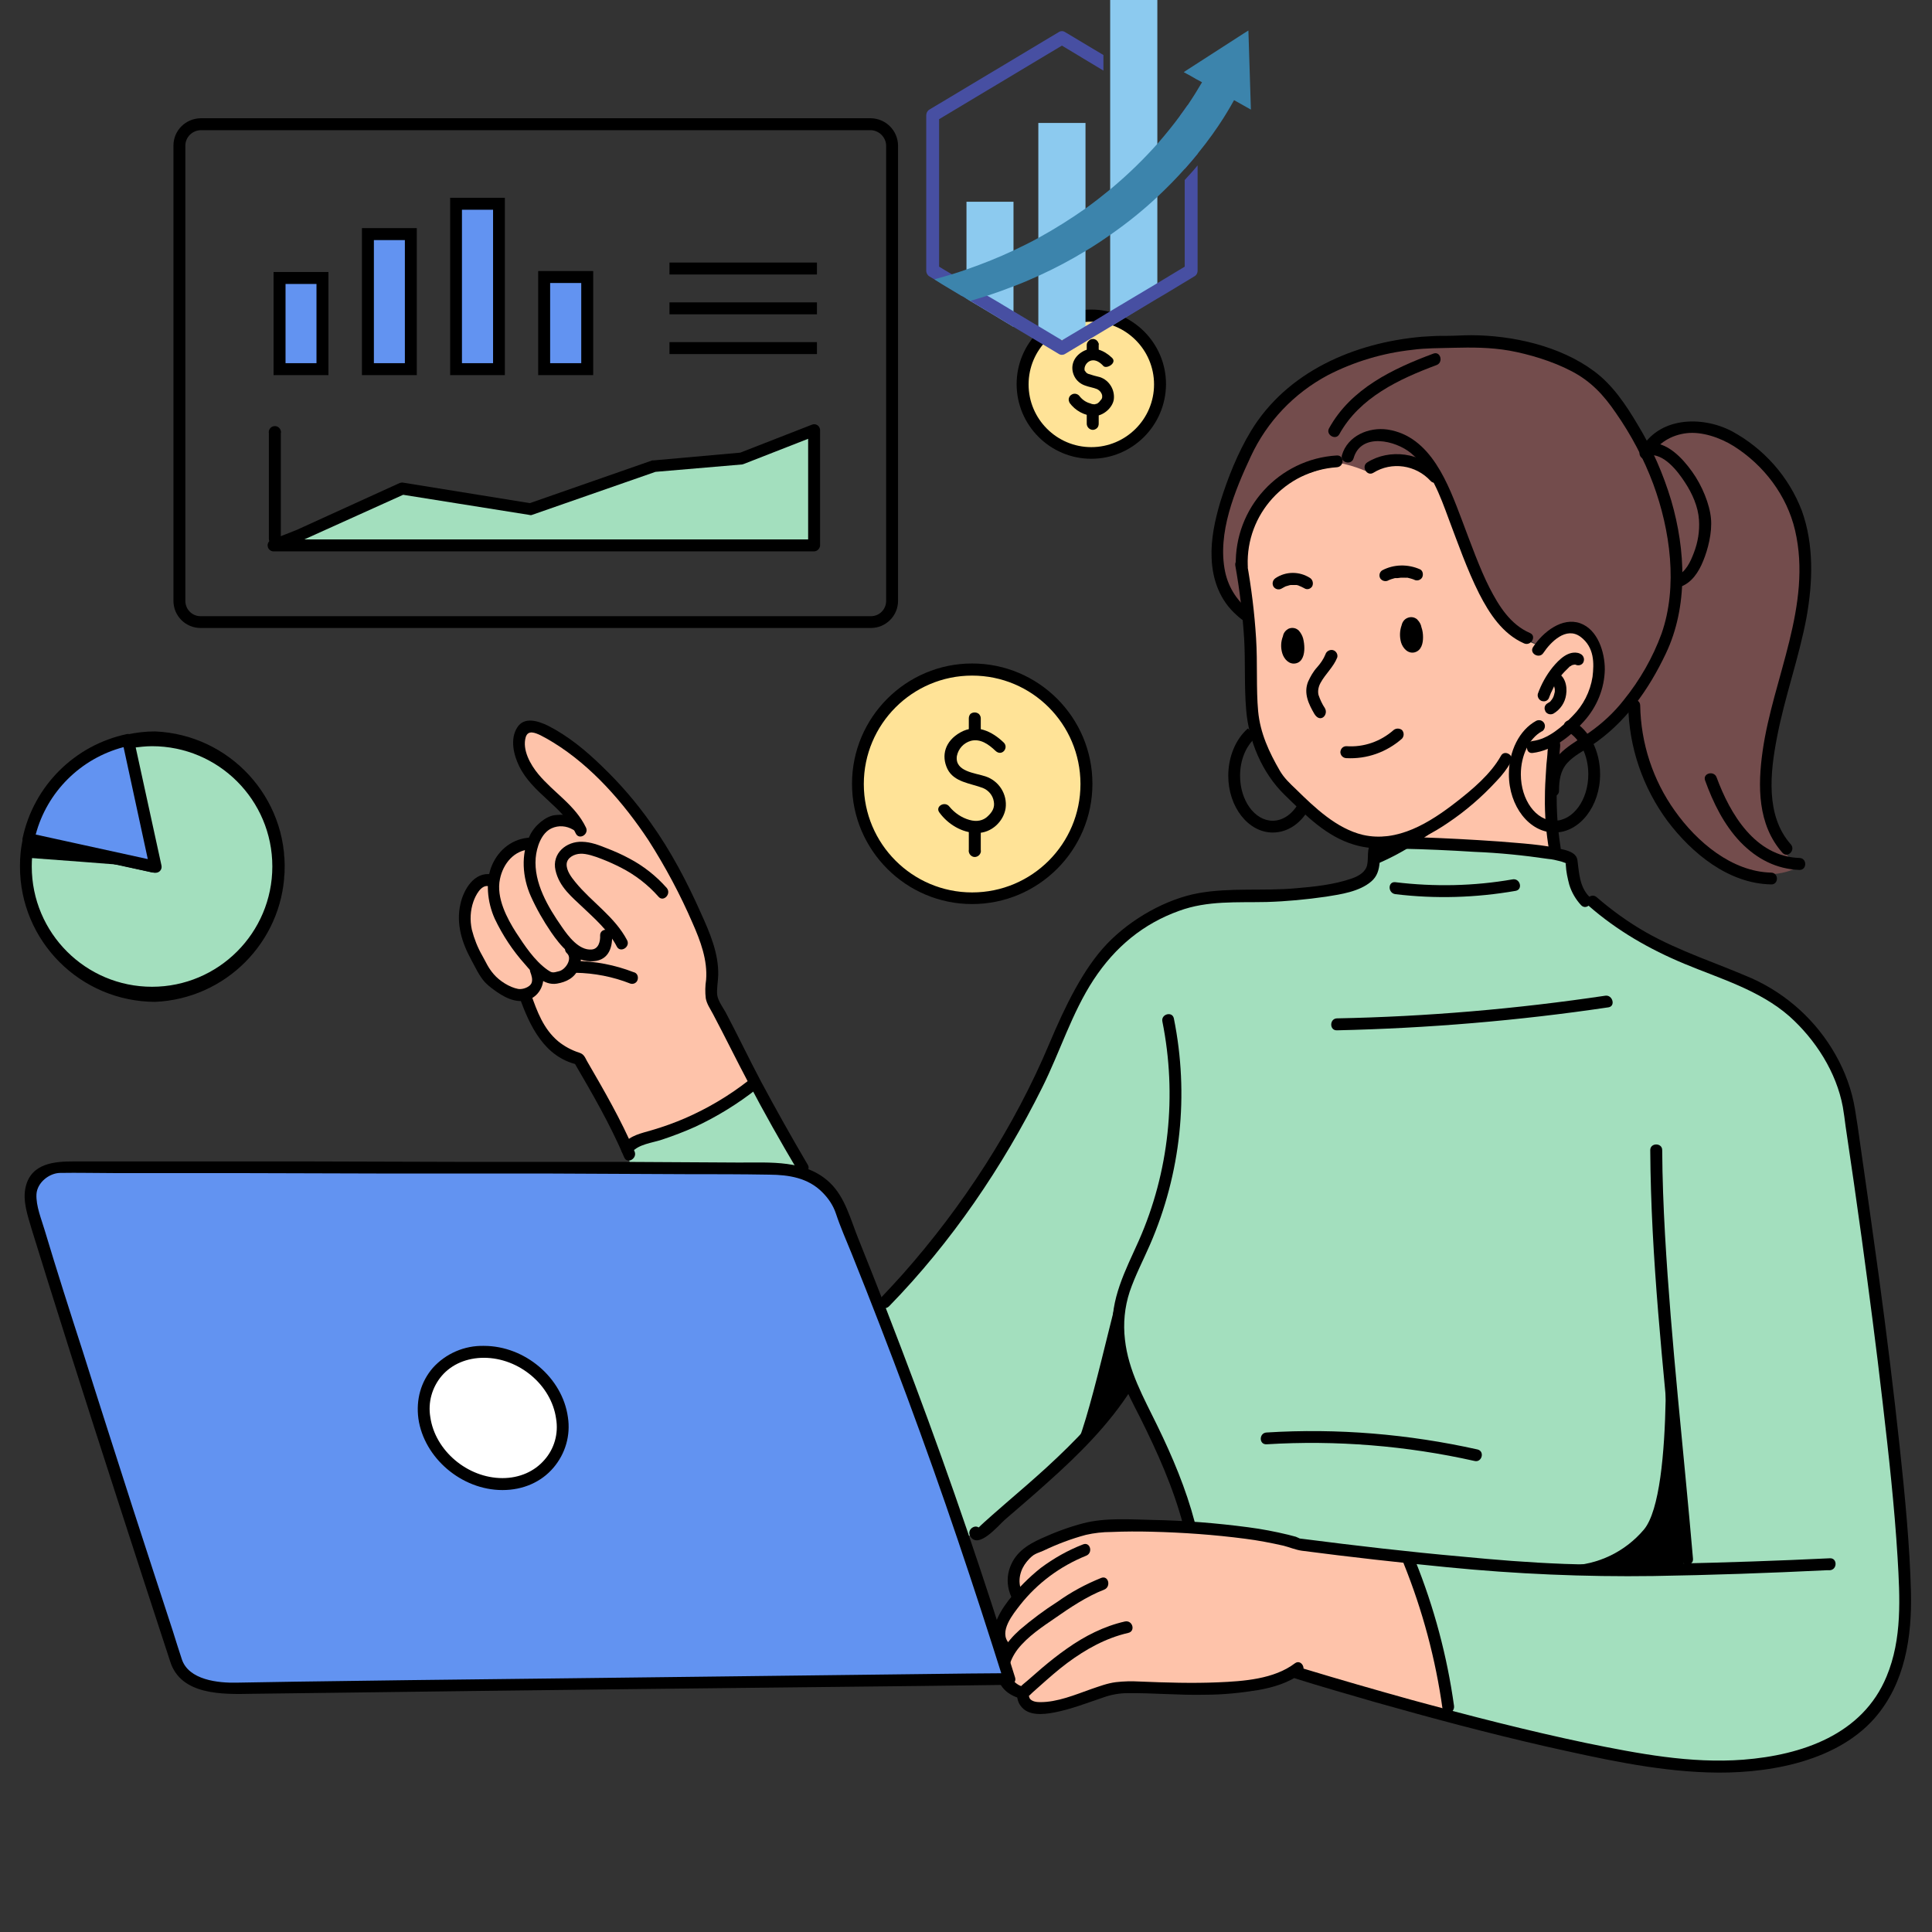 <svg xmlns="http://www.w3.org/2000/svg" xmlns:xlink="http://www.w3.org/1999/xlink" width="64" zoomAndPan="magnify" viewBox="0 0 48 48" height="64" preserveAspectRatio="xMidYMid meet" version="1.0"><rect x="0" y="0" width="48" height="48" fill="#333333" stroke="none"/><defs><clipPath id="583bc775ae"><path d="M 15 20 L 47.508 20 L 47.508 44 L 15 44 Z M 15 20 " clip-rule="nonzero"/></clipPath><clipPath id="a84d6fb525"><path d="M 0.488 28 L 26 28 L 26 42 L 0.488 42 Z M 0.488 28 " clip-rule="nonzero"/></clipPath><clipPath id="c7de221c42"><path d="M 0.488 28 L 26 28 L 26 43 L 0.488 43 Z M 0.488 28 " clip-rule="nonzero"/></clipPath><clipPath id="8842e357d3"><path d="M 32 22 L 47.508 22 L 47.508 44.082 L 32 44.082 Z M 32 22 " clip-rule="nonzero"/></clipPath><clipPath id="08bf4ee887"><path d="M 4 2.938 L 23 2.938 L 23 16 L 4 16 Z M 4 2.938 " clip-rule="nonzero"/></clipPath><clipPath id="d95be78218"><path d="M 0.488 18 L 8 18 L 8 25 L 0.488 25 Z M 0.488 18 " clip-rule="nonzero"/></clipPath><clipPath id="b7efbdb61d"><path d="M 0.488 18 L 4 18 L 4 22 L 0.488 22 Z M 0.488 18 " clip-rule="nonzero"/></clipPath><clipPath id="d940437d70"><path d="M 0.488 18 L 5 18 L 5 22 L 0.488 22 Z M 0.488 18 " clip-rule="nonzero"/></clipPath><clipPath id="783286ef27"><path d="M 0.488 20 L 4 20 L 4 22 L 0.488 22 Z M 0.488 20 " clip-rule="nonzero"/></clipPath><clipPath id="61b5ff24e5"><path d="M 24 5 L 26 5 L 26 8.816 L 24 8.816 Z M 24 5 " clip-rule="nonzero"/></clipPath><clipPath id="0be5588a49"><path d="M 25 3 L 27 3 L 27 8.816 L 25 8.816 Z M 25 3 " clip-rule="nonzero"/></clipPath><clipPath id="4ef610b2ee"><path d="M 27 0 L 29 0 L 29 8.816 L 27 8.816 Z M 27 0 " clip-rule="nonzero"/></clipPath><clipPath id="a1b7c1f1dd"><path d="M 23.004 0 L 30 0 L 30 8.816 L 23.004 8.816 Z M 23.004 0 " clip-rule="nonzero"/></clipPath><clipPath id="ef1e64a1c8"><path d="M 23.004 0 L 31.086 0 L 31.086 8 L 23.004 8 Z M 23.004 0 " clip-rule="nonzero"/></clipPath></defs><path fill="#fec3aa" d="M 35.031 38.75 L 32.078 38.312 C 32.078 38.312 29.789 37.793 28.566 37.934 C 27.344 38.074 26.473 37.977 25.758 38.555 C 25.043 39.129 25.277 39.719 25.277 39.719 C 25.277 39.719 24.711 40.297 24.785 40.535 C 24.855 40.777 24.77 41.656 24.996 41.871 C 25.227 42.082 25.32 42.094 25.32 42.094 C 25.426 42.293 25.629 42.43 25.852 42.445 C 26.23 42.473 27.48 41.898 27.859 41.91 C 28.242 41.922 29.984 42.066 30.883 41.941 C 31.781 41.82 32.262 41.5 32.262 41.5 L 35.977 42.668 C 35.977 42.668 35.848 39.844 35.031 38.75 Z M 35.031 38.75 " fill-opacity="1" fill-rule="nonzero"/><path fill="#fec3aa" d="M 14.168 20.379 C 13.934 20.082 13.68 19.801 13.398 19.547 C 13.004 19.211 12.656 18.293 13.062 18.059 C 13.473 17.824 14.93 19.098 15.422 19.73 C 15.91 20.359 17.152 22.164 17.52 23.176 C 17.887 24.188 17.586 24.707 17.715 24.945 L 18.727 26.918 C 18.727 26.918 17.855 27.547 16.898 27.938 C 15.945 28.328 15.52 28.348 15.52 28.348 C 15.52 28.348 14.539 26.449 14.383 26.352 C 14.227 26.258 13.566 25.945 13.328 25.566 C 13.176 25.312 13.062 25.047 12.992 24.762 C 12.992 24.762 12.25 24.594 11.938 24 C 11.625 23.41 11.445 22.934 11.555 22.543 C 11.668 22.152 11.879 21.934 12.176 21.84 C 12.281 21.543 12.477 21.289 12.738 21.109 C 13.16 20.84 13.188 20.898 13.23 20.914 C 13.277 20.93 13.398 20.266 14.168 20.379 Z M 14.168 20.379 " fill-opacity="1" fill-rule="nonzero"/><g clip-path="url(#583bc775ae)"><path fill="#a3dfbe" d="M 15.504 28.391 C 15.441 28.391 18.363 37.129 19.707 38.414 C 21.055 39.699 24.164 38.242 24.797 37.723 C 25.426 37.203 28.117 34.438 28.117 34.438 C 28.117 34.438 28.789 35.672 28.984 36.398 C 29.18 37.125 29.652 37.801 29.613 37.859 C 29.574 37.922 32.922 38.453 33.59 38.508 C 34.078 38.559 34.555 38.645 35.031 38.75 C 35.031 38.75 36.133 41.301 35.977 42.668 C 35.977 42.668 39.984 43.715 42.363 43.887 C 44.742 44.059 46.496 43.043 46.953 41.816 C 47.41 40.586 47.301 38.398 47.203 37.895 C 47.109 37.391 46.031 27.664 46.031 27.664 C 46.031 27.664 45.363 25.09 43.426 24.477 C 41.484 23.863 39.527 22.648 39.273 22.191 C 39.023 21.734 39.254 21.438 38.984 21.305 C 38.715 21.172 34.496 20.848 34.496 20.848 C 34.496 20.848 34.125 20.863 34.148 21.133 C 34.172 21.398 34.031 21.824 33.723 21.941 C 33.418 22.059 31.309 22.289 30.598 22.289 C 29.887 22.289 28.039 22.785 27.348 23.762 C 26.656 24.738 25.199 28.18 24.699 28.965 C 24.203 29.754 21.703 32.656 21.703 32.656 L 18.766 26.934 C 18.766 26.934 16.176 28.391 15.504 28.391 Z M 15.504 28.391 " fill-opacity="1" fill-rule="nonzero"/></g><path fill="#fec3aa" d="M 33.324 11.543 C 33.324 11.543 31.418 11.816 31.043 13.051 C 30.672 14.285 31.078 15.242 31.078 15.703 C 31.078 16.168 31.16 18.09 31.316 18.512 C 31.473 18.938 32.344 20.418 33.371 20.707 C 34.398 20.996 35.172 20.945 35.172 20.945 L 38.75 21.223 C 38.75 21.223 38.41 19.539 38.609 18.527 C 38.609 18.527 38.527 18.527 38.973 18.066 C 39.422 17.602 39.742 17.062 39.695 16.457 C 39.645 15.855 39.215 15.637 38.906 15.688 C 38.598 15.738 38.219 16.027 38.219 16.027 C 38.219 16.027 37.16 15.809 36.539 13.957 C 35.918 12.102 35.23 10.887 34.227 10.855 C 33.562 10.84 33.324 11.543 33.324 11.543 Z M 33.324 11.543 " fill-opacity="1" fill-rule="nonzero"/><path fill="#734c4c" d="M 31.039 15.414 C 31.039 15.414 29.926 14.637 30.246 13 C 30.562 11.363 31.754 9.957 32.445 9.488 C 33.137 9.02 34.496 8.434 36.691 8.488 C 38.883 8.547 39.605 9.418 40.027 9.914 C 40.453 10.41 41.023 11.168 41.023 11.168 C 41.023 11.168 41.594 10.383 42.34 10.645 C 43.09 10.906 44.129 11.402 44.637 12.668 C 45.145 13.93 44.77 16.074 44.434 16.766 C 44.098 17.457 43.703 19.25 43.895 20.113 C 44.082 20.98 44.637 21.562 44.68 21.535 C 44.727 21.504 44.129 21.957 42.973 21.562 C 41.816 21.164 40.922 19.395 40.742 18.637 C 40.637 18.188 40.609 17.73 40.652 17.273 C 40.652 17.273 39.18 18.652 38.945 18.887 C 38.711 19.121 38.594 19.781 38.594 19.781 L 38.609 18.527 C 38.609 18.527 39.527 17.668 39.66 16.965 C 39.793 16.262 39.617 15.828 39.219 15.691 C 38.824 15.559 38.219 16.027 38.219 16.027 C 38.219 16.027 37.215 15.594 36.672 14.246 C 36.133 12.902 35.824 11.609 35.238 11.52 C 34.652 11.434 33.922 11.699 33.922 11.699 C 33.922 11.699 33.293 11.422 32.898 11.492 C 32.5 11.566 31.508 12.02 31.211 12.766 C 30.914 13.516 30.82 14.391 31.039 15.414 Z M 31.039 15.414 " fill-opacity="1" fill-rule="nonzero"/><path fill="#000000" d="M 41 28.574 C 41.016 31.266 41.32 33.957 41.57 36.637 C 41.637 37.332 41.703 38.027 41.766 38.727 C 41.781 38.918 42.078 38.918 42.062 38.727 C 41.832 36.047 41.52 33.367 41.367 30.676 C 41.328 29.977 41.301 29.277 41.297 28.574 C 41.297 28.387 41 28.387 41 28.574 Z M 41 28.574 " fill-opacity="1" fill-rule="nonzero"/><path fill="#000000" d="M 15.582 23.363 C 15.273 22.773 14.699 22.414 14.293 21.914 C 14.191 21.789 14.07 21.629 14.078 21.465 C 14.09 21.305 14.27 21.215 14.422 21.211 C 14.57 21.203 14.789 21.277 14.957 21.344 C 15.117 21.406 15.273 21.477 15.426 21.555 C 15.777 21.734 16.098 21.98 16.359 22.277 C 16.48 22.422 16.688 22.211 16.566 22.062 C 16.301 21.762 15.984 21.512 15.633 21.328 C 15.453 21.23 15.266 21.148 15.074 21.074 C 14.879 20.996 14.676 20.918 14.465 20.914 C 14.07 20.898 13.707 21.203 13.801 21.621 C 13.895 22.043 14.219 22.293 14.48 22.543 C 14.746 22.797 15.125 23.125 15.324 23.516 C 15.41 23.684 15.664 23.531 15.582 23.363 Z M 15.582 23.363 " fill-opacity="1" fill-rule="nonzero"/><path fill="#000000" d="M 14.559 20.562 C 14.293 20.004 13.758 19.695 13.375 19.234 C 13.18 19 12.969 18.629 13.062 18.312 C 13.121 18.129 13.297 18.207 13.426 18.266 C 13.539 18.324 13.645 18.383 13.75 18.449 C 14.707 19.039 15.5 19.953 16.113 20.879 C 16.531 21.535 16.898 22.219 17.207 22.934 C 17.402 23.375 17.582 23.852 17.543 24.344 C 17.52 24.492 17.516 24.648 17.535 24.805 C 17.562 24.949 17.648 25.066 17.715 25.195 C 18.016 25.762 18.297 26.34 18.598 26.906 C 18.984 27.641 19.391 28.363 19.816 29.078 C 19.91 29.246 20.168 29.094 20.066 28.934 C 19.668 28.258 19.285 27.574 18.914 26.883 C 18.609 26.309 18.328 25.715 18.023 25.141 C 17.949 25.012 17.844 24.871 17.82 24.727 C 17.801 24.582 17.84 24.391 17.844 24.219 C 17.855 23.688 17.637 23.176 17.418 22.695 C 17.074 21.918 16.664 21.137 16.168 20.445 C 15.812 19.941 15.41 19.473 14.961 19.043 C 14.566 18.656 14.117 18.285 13.617 18.031 C 13.375 17.914 13.023 17.793 12.848 18.078 C 12.668 18.363 12.762 18.754 12.895 19.027 C 13.219 19.707 13.98 20.031 14.305 20.707 C 14.387 20.879 14.637 20.73 14.559 20.562 Z M 14.559 20.562 " fill-opacity="1" fill-rule="nonzero"/><path fill="#000000" d="M 12.211 21.723 C 11.781 21.652 11.516 22.102 11.438 22.465 C 11.328 22.953 11.477 23.422 11.707 23.844 C 11.809 24.031 11.906 24.246 12.047 24.402 C 12.113 24.469 12.18 24.527 12.258 24.582 C 12.496 24.762 12.812 24.941 13.113 24.844 C 13.414 24.75 13.582 24.402 13.461 24.074 C 13.398 23.895 13.109 23.973 13.176 24.152 C 13.207 24.234 13.242 24.344 13.203 24.43 C 13.164 24.52 12.992 24.59 12.875 24.57 C 12.66 24.531 12.41 24.371 12.266 24.203 C 12.121 24.035 12.07 23.895 11.984 23.746 C 11.867 23.543 11.781 23.324 11.723 23.098 C 11.672 22.863 11.684 22.621 11.762 22.398 C 11.812 22.258 11.945 21.98 12.133 22.016 C 12.316 22.047 12.398 21.758 12.211 21.723 Z M 12.211 21.723 " fill-opacity="1" fill-rule="nonzero"/><path fill="#000000" d="M 13.18 20.809 C 12.746 20.828 12.398 21.098 12.227 21.488 C 12.055 21.879 12.102 22.406 12.293 22.828 C 12.488 23.238 12.738 23.617 13.043 23.957 C 13.242 24.191 13.5 24.492 13.836 24.438 C 14.07 24.398 14.277 24.297 14.375 24.062 C 14.477 23.828 14.441 23.605 14.297 23.477 C 14.152 23.348 13.945 23.555 14.086 23.684 C 14.227 23.812 14.059 24.086 13.891 24.129 C 13.723 24.176 13.711 24.168 13.605 24.098 C 13.277 23.867 13.031 23.488 12.816 23.16 C 12.605 22.828 12.32 22.305 12.422 21.836 C 12.5 21.457 12.773 21.121 13.18 21.102 C 13.371 21.094 13.371 20.797 13.18 20.809 Z M 13.18 20.809 " fill-opacity="1" fill-rule="nonzero"/><path fill="#000000" d="M 14.91 23.242 C 14.918 23.387 14.871 23.578 14.699 23.59 C 14.383 23.617 14.117 23.258 13.961 23.031 C 13.617 22.539 13.258 21.934 13.309 21.316 C 13.332 21.055 13.445 20.695 13.707 20.578 C 13.879 20.5 14.074 20.516 14.238 20.613 C 14.395 20.723 14.539 20.469 14.387 20.355 C 14.238 20.242 13.98 20.227 13.773 20.254 C 13.566 20.281 13.285 20.5 13.164 20.758 C 12.934 21.227 12.98 21.801 13.188 22.266 C 13.328 22.578 13.5 22.879 13.695 23.164 C 13.922 23.492 14.23 23.875 14.668 23.883 C 15.102 23.895 15.219 23.57 15.207 23.242 C 15.203 23.051 14.906 23.051 14.91 23.242 Z M 14.91 23.242 " fill-opacity="1" fill-rule="nonzero"/><path fill="#000000" d="M 12.906 24.773 C 13.16 25.492 13.527 26.262 14.344 26.449 L 14.254 26.379 C 14.707 27.156 15.156 27.926 15.508 28.754 C 15.582 28.934 15.84 28.781 15.766 28.609 C 15.43 27.82 15.008 27.094 14.582 26.359 C 14.531 26.262 14.504 26.191 14.398 26.156 C 14.203 26.094 14.02 25.996 13.863 25.867 C 13.5 25.559 13.344 25.129 13.191 24.695 C 13.129 24.516 12.848 24.594 12.906 24.773 Z M 12.906 24.773 " fill-opacity="1" fill-rule="nonzero"/><path fill="#000000" d="M 26.906 38.371 C 26.531 38.516 26.18 38.715 25.855 38.957 C 25.562 39.191 25.297 39.457 25.062 39.754 C 24.785 40.113 24.488 40.641 24.867 41.043 C 24.996 41.184 25.203 40.973 25.074 40.832 C 24.797 40.543 25.176 40.094 25.348 39.871 C 25.777 39.328 26.344 38.91 26.984 38.652 C 27.164 38.582 27.086 38.297 26.906 38.371 Z M 26.906 38.371 " fill-opacity="1" fill-rule="nonzero"/><path fill="#000000" d="M 27.359 39.203 C 26.973 39.359 26.609 39.555 26.277 39.793 C 25.945 40.004 25.633 40.238 25.336 40.492 C 25.012 40.781 24.695 41.199 24.789 41.668 C 24.852 41.965 25.098 42.137 25.383 42.207 C 25.566 42.246 25.645 41.961 25.461 41.922 C 25.277 41.883 25.059 41.719 25.07 41.457 C 25.082 41.297 25.176 41.117 25.285 40.973 C 25.539 40.652 25.895 40.418 26.227 40.191 C 26.555 39.961 27 39.66 27.438 39.492 C 27.609 39.418 27.539 39.133 27.359 39.203 Z M 27.359 39.203 " fill-opacity="1" fill-rule="nonzero"/><path fill="#000000" d="M 27.949 40.285 C 27.43 40.402 26.949 40.648 26.516 40.953 C 26.297 41.105 26.086 41.273 25.883 41.445 L 25.582 41.707 C 25.5 41.785 25.348 41.883 25.293 41.988 C 25.238 42.094 25.281 42.289 25.359 42.383 C 25.543 42.637 25.914 42.598 26.188 42.547 C 26.598 42.469 27 42.312 27.402 42.176 C 27.598 42.105 27.805 42.066 28.02 42.066 C 28.66 42.059 29.301 42.121 29.949 42.105 C 30.391 42.105 30.832 42.059 31.266 41.988 C 31.637 41.922 32.02 41.809 32.324 41.578 C 32.473 41.469 32.328 41.211 32.172 41.324 C 31.652 41.719 30.895 41.77 30.262 41.797 C 29.633 41.824 28.969 41.805 28.312 41.777 C 28.117 41.766 27.918 41.77 27.723 41.793 C 27.508 41.82 27.309 41.898 27.109 41.965 C 26.715 42.105 26.266 42.293 25.84 42.289 C 25.758 42.289 25.648 42.277 25.59 42.207 C 25.57 42.176 25.562 42.145 25.566 42.109 C 25.562 42.066 25.57 42.094 25.562 42.098 L 25.57 42.129 L 25.66 42.043 L 25.84 41.883 C 26.059 41.688 26.281 41.492 26.516 41.316 C 26.973 40.977 27.469 40.699 28.027 40.57 C 28.219 40.531 28.141 40.246 27.949 40.285 Z M 27.949 40.285 " fill-opacity="1" fill-rule="nonzero"/><path fill="#000000" d="M 25.383 39.523 C 25.27 39.281 25.348 38.996 25.512 38.793 C 25.672 38.594 25.777 38.594 25.922 38.527 C 26.266 38.363 26.617 38.23 26.98 38.133 C 27.188 38.086 27.398 38.062 27.609 38.062 C 27.945 38.047 28.281 38.047 28.609 38.055 C 29.387 38.074 30.168 38.129 30.938 38.23 C 31.258 38.27 31.574 38.332 31.887 38.402 C 32.039 38.441 32.184 38.504 32.34 38.527 C 33.539 38.684 34.754 38.82 35.965 38.938 C 37.66 39.105 39.371 39.18 41.074 39.156 C 42.508 39.133 43.949 39.082 45.383 39.012 L 45.461 39.012 C 45.652 39 45.652 38.703 45.461 38.715 C 44.184 38.777 42.898 38.82 41.621 38.848 C 40.703 38.871 39.789 38.887 38.871 38.855 C 37.957 38.82 37.164 38.754 36.309 38.672 C 34.996 38.555 33.684 38.402 32.375 38.234 L 32.285 38.223 C 32.312 38.23 32.219 38.191 32.195 38.18 L 32 38.129 C 31.676 38.051 31.348 37.988 31.016 37.945 C 30.223 37.84 29.43 37.777 28.633 37.762 C 28.078 37.75 27.461 37.703 26.918 37.844 C 26.559 37.938 26.215 38.066 25.879 38.219 C 25.504 38.387 25.191 38.594 25.07 39.012 C 25.008 39.23 25.031 39.465 25.125 39.672 C 25.203 39.844 25.461 39.691 25.383 39.523 Z M 25.383 39.523 " fill-opacity="1" fill-rule="nonzero"/><g clip-path="url(#a84d6fb525)"><path fill="#6293f1" d="M 20.938 30.211 C 20.938 30.211 20.562 29.453 20.34 29.297 C 20.129 29.145 19.316 29.039 19.316 29.039 C 17.938 29.004 1.484 28.988 1.484 28.988 C 1.484 28.988 0.562 29.016 0.797 29.992 C 1.031 30.969 4.293 40.988 4.387 41.301 C 4.48 41.613 4.984 41.977 5.855 41.941 C 6.727 41.91 25.074 41.715 25.074 41.715 C 23.863 37.82 22.484 33.992 20.938 30.211 Z M 20.938 30.211 " fill-opacity="1" fill-rule="nonzero"/></g><g clip-path="url(#c7de221c42)"><path fill="#000000" d="M 25.219 41.676 C 24.457 39.223 23.629 36.793 22.73 34.395 C 22.277 33.184 21.809 31.977 21.324 30.773 C 21.133 30.301 21 29.754 20.625 29.391 C 20.016 28.805 19.141 28.887 18.355 28.883 L 15.52 28.867 L 11.656 28.867 L 7.574 28.855 L 1.844 28.855 C 1.359 28.855 0.789 28.895 0.641 29.473 C 0.551 29.832 0.691 30.207 0.789 30.547 L 1.176 31.793 C 1.555 33.008 1.945 34.23 2.336 35.449 C 2.727 36.668 3.148 37.961 3.555 39.219 L 4.23 41.285 C 4.496 42.117 5.523 42.098 6.258 42.082 L 8.414 42.055 L 11.789 42.012 L 15.754 41.965 L 19.688 41.922 L 22.914 41.887 L 24.816 41.863 L 25.074 41.863 C 25.266 41.863 25.266 41.57 25.074 41.57 L 24.074 41.578 L 21.473 41.609 L 17.887 41.652 L 13.922 41.699 L 10.195 41.742 L 7.312 41.781 L 5.883 41.805 C 5.426 41.816 4.684 41.742 4.516 41.219 C 4.441 40.984 4.363 40.754 4.293 40.52 C 3.961 39.496 3.625 38.48 3.297 37.461 C 2.883 36.168 2.465 34.875 2.059 33.582 C 1.734 32.578 1.414 31.578 1.113 30.574 C 1.031 30.293 0.891 29.965 0.906 29.668 C 0.926 29.375 1.227 29.145 1.492 29.141 C 1.934 29.133 2.375 29.145 2.816 29.145 L 5.777 29.145 L 9.637 29.156 L 13.641 29.156 L 17.047 29.172 C 17.738 29.172 18.426 29.172 19.117 29.184 C 19.598 29.188 20.078 29.262 20.434 29.625 C 20.586 29.777 20.703 29.953 20.77 30.156 C 20.883 30.496 21.027 30.82 21.16 31.148 C 22.105 33.5 22.988 35.867 23.797 38.262 C 24.191 39.426 24.566 40.586 24.934 41.754 C 24.992 41.934 25.277 41.855 25.219 41.676 Z M 25.219 41.676 " fill-opacity="1" fill-rule="nonzero"/></g><path fill="#000000" d="M 28.879 25.379 C 29.246 27.211 29.047 29.117 28.293 30.824 C 27.961 31.566 27.578 32.277 27.645 33.113 C 27.664 33.512 27.75 33.895 27.883 34.27 C 28 34.602 28.168 34.906 28.324 35.215 C 28.754 36.078 29.152 36.961 29.398 37.898 C 29.445 38.086 29.73 38.008 29.684 37.82 C 29.465 36.988 29.129 36.191 28.75 35.414 C 28.414 34.723 28.035 34.062 27.949 33.281 C 27.902 32.879 27.941 32.477 28.066 32.094 C 28.203 31.691 28.402 31.312 28.57 30.926 C 29.34 29.156 29.547 27.195 29.164 25.301 C 29.125 25.117 28.84 25.195 28.879 25.379 Z M 28.879 25.379 " fill-opacity="1" fill-rule="nonzero"/><path fill="#000000" d="M 22.094 32.449 C 23.633 30.871 24.914 28.988 25.895 27.016 C 26.336 26.133 26.629 25.168 27.168 24.344 C 27.711 23.516 28.414 22.945 29.297 22.629 C 30 22.371 30.73 22.426 31.469 22.41 C 31.965 22.395 32.457 22.348 32.949 22.277 C 33.316 22.219 33.773 22.152 34.066 21.902 C 34.215 21.777 34.262 21.613 34.277 21.422 C 34.281 21.328 34.242 21.125 34.352 21.086 C 34.457 21.047 34.68 21.086 34.809 21.086 C 35.41 21.098 36.02 21.125 36.629 21.164 C 37.242 21.188 37.855 21.25 38.465 21.34 C 38.566 21.348 38.66 21.371 38.754 21.395 C 38.812 21.406 38.902 21.449 38.922 21.449 C 38.945 21.449 38.918 21.473 38.922 21.445 C 38.93 21.418 38.895 21.367 38.895 21.367 C 38.895 21.367 38.902 21.484 38.902 21.488 C 38.91 21.656 38.945 21.816 38.988 21.98 C 39.047 22.172 39.148 22.344 39.281 22.488 C 39.414 22.629 39.621 22.414 39.488 22.281 C 39.242 22.031 39.234 21.695 39.191 21.371 C 39.168 21.211 39.012 21.152 38.867 21.113 C 38.348 20.977 37.777 20.953 37.242 20.906 C 36.574 20.859 35.902 20.824 35.23 20.801 L 34.547 20.789 C 34.379 20.789 34.176 20.773 34.066 20.93 C 33.953 21.086 34.004 21.301 33.969 21.477 C 33.938 21.656 33.773 21.758 33.59 21.824 C 33.145 21.98 32.648 22.031 32.18 22.07 C 31.387 22.141 30.562 22.047 29.77 22.191 C 28.977 22.336 28.102 22.824 27.504 23.449 C 26.906 24.074 26.453 25.023 26.078 25.91 C 25.203 28 23.918 29.977 22.418 31.668 C 22.242 31.863 22.066 32.055 21.887 32.242 C 21.707 32.434 21.961 32.59 22.094 32.449 Z M 22.094 32.449 " fill-opacity="1" fill-rule="nonzero"/><path fill="#000000" d="M 24.098 38.152 C 24.289 38.527 24.812 37.891 24.969 37.754 C 25.316 37.453 25.668 37.156 26.012 36.844 C 26.793 36.148 27.555 35.395 28.117 34.504 C 28.219 34.344 27.961 34.191 27.863 34.355 C 27.363 35.141 26.699 35.816 26.012 36.449 C 25.695 36.738 25.371 37.02 25.047 37.297 L 24.645 37.648 L 24.457 37.816 L 24.371 37.895 L 24.332 37.934 C 24.289 37.961 24.293 37.984 24.355 38 C 24.27 37.832 24.016 37.984 24.098 38.152 Z M 24.098 38.152 " fill-opacity="1" fill-rule="nonzero"/><g clip-path="url(#8842e357d3)"><path fill="#000000" d="M 39.465 22.5 C 40.18 23.125 40.977 23.582 41.848 23.945 C 42.719 24.309 43.707 24.594 44.453 25.246 C 45.105 25.828 45.625 26.637 45.785 27.504 C 45.812 27.66 45.832 27.816 45.852 27.973 C 45.992 28.906 46.125 29.836 46.254 30.77 C 46.438 32.125 46.617 33.477 46.773 34.836 C 46.93 36.191 47.066 37.41 47.145 38.699 C 47.203 39.691 47.262 40.715 46.871 41.652 C 46.273 43.098 44.766 43.605 43.312 43.719 C 42 43.82 40.691 43.566 39.41 43.305 C 37.957 43 36.516 42.629 35.086 42.238 C 34.188 41.988 33.289 41.73 32.402 41.461 L 32.266 41.418 C 32.082 41.363 32.004 41.648 32.188 41.703 C 32.844 41.91 33.508 42.098 34.164 42.289 C 35.574 42.688 36.992 43.066 38.414 43.391 C 39.727 43.684 41.078 43.992 42.43 44.035 C 43.781 44.082 45.574 43.824 46.574 42.688 C 47.332 41.82 47.504 40.664 47.477 39.547 C 47.449 38.43 47.328 37.152 47.199 35.961 C 47.047 34.543 46.871 33.125 46.68 31.715 C 46.527 30.602 46.371 29.492 46.211 28.387 C 46.172 28.105 46.133 27.832 46.086 27.555 C 46.008 27.078 45.84 26.621 45.602 26.203 C 45.133 25.371 44.406 24.707 43.535 24.312 C 42.66 23.93 41.73 23.637 40.895 23.164 C 40.457 22.914 40.051 22.621 39.672 22.293 C 39.531 22.164 39.32 22.375 39.465 22.5 Z M 39.465 22.5 " fill-opacity="1" fill-rule="nonzero"/></g><path fill="#000000" d="M 27.84 32.227 C 27.973 31 27.242 34.621 26.801 35.773 L 28.098 34.25 C 28.098 34.25 27.727 33.254 27.84 32.227 Z M 27.84 32.227 " fill-opacity="1" fill-rule="nonzero"/><path fill="#000000" d="M 41.336 32.238 C 41.336 32.238 41.625 37.059 40.844 38 C 40.375 38.555 39.695 38.883 38.969 38.898 C 38.969 38.898 38.828 39.062 40.281 38.984 C 41.73 38.906 42.082 39.492 41.805 37.57 C 41.523 35.648 41.336 32.238 41.336 32.238 Z M 41.336 32.238 " fill-opacity="1" fill-rule="nonzero"/><path fill="#000000" d="M 34.668 22.215 C 35.664 22.336 36.668 22.305 37.656 22.133 C 37.844 22.098 37.766 21.812 37.578 21.848 C 36.617 22.016 35.633 22.035 34.668 21.918 C 34.477 21.895 34.477 22.191 34.668 22.215 Z M 34.668 22.215 " fill-opacity="1" fill-rule="nonzero"/><path fill="#000000" d="M 33.215 25.598 C 35.473 25.547 37.727 25.359 39.961 25.027 C 40.145 25 40.066 24.711 39.883 24.738 C 37.68 25.066 35.449 25.258 33.215 25.301 C 33.027 25.309 33.027 25.605 33.215 25.598 Z M 33.215 25.598 " fill-opacity="1" fill-rule="nonzero"/><path fill="#000000" d="M 34.875 38.848 C 35.344 40.012 35.668 41.223 35.84 42.461 C 35.863 42.652 36.148 42.574 36.125 42.383 C 35.953 41.145 35.629 39.934 35.16 38.77 C 35.094 38.598 34.801 38.672 34.875 38.848 Z M 34.875 38.848 " fill-opacity="1" fill-rule="nonzero"/><path fill="#000000" d="M 15.699 28.625 C 15.871 28.426 16.203 28.395 16.441 28.316 C 16.723 28.223 17 28.117 17.27 27.996 C 17.816 27.742 18.328 27.426 18.805 27.051 C 18.953 26.934 18.75 26.727 18.598 26.844 C 18.113 27.223 17.586 27.535 17.023 27.781 C 16.75 27.898 16.469 28 16.184 28.082 C 15.934 28.156 15.664 28.207 15.492 28.418 C 15.32 28.629 15.578 28.77 15.699 28.625 Z M 15.699 28.625 " fill-opacity="1" fill-rule="nonzero"/><path fill="#000000" d="M 14.297 24.168 C 14.766 24.176 15.23 24.266 15.664 24.438 C 15.742 24.461 15.828 24.414 15.844 24.332 C 15.863 24.246 15.82 24.168 15.738 24.152 C 15.273 23.973 14.789 23.879 14.293 23.875 C 14.109 23.875 14.109 24.168 14.297 24.168 Z M 14.297 24.168 " fill-opacity="1" fill-rule="nonzero"/><path fill="#000000" d="M 30.691 14.051 C 30.797 14.648 30.871 15.25 30.91 15.859 C 30.945 16.453 30.91 17.051 30.961 17.637 C 31.023 18.406 31.355 19.199 31.91 19.742 C 32.461 20.281 32.965 20.785 33.637 20.984 C 34.473 21.238 35.266 20.926 35.965 20.449 C 36.41 20.152 36.816 19.801 37.18 19.406 C 37.32 19.262 37.445 19.098 37.543 18.926 C 37.633 18.766 37.375 18.613 37.289 18.781 C 37.035 19.234 36.582 19.613 36.18 19.926 C 35.527 20.434 34.723 20.941 33.859 20.742 C 33.207 20.586 32.664 20.066 32.195 19.605 C 32.039 19.457 31.902 19.328 31.797 19.148 C 31.531 18.688 31.309 18.215 31.258 17.668 C 31.207 17.121 31.246 16.465 31.207 15.859 C 31.168 15.23 31.09 14.598 30.977 13.973 C 30.945 13.789 30.66 13.867 30.691 14.051 Z M 30.691 14.051 " fill-opacity="1" fill-rule="nonzero"/><path fill="#000000" d="M 38.344 16.223 C 38.527 15.949 38.91 15.559 39.266 15.82 C 39.617 16.082 39.605 16.484 39.566 16.816 C 39.508 17.184 39.336 17.523 39.074 17.785 C 38.812 18.055 38.465 18.363 38.078 18.41 C 37.891 18.434 37.891 18.73 38.078 18.707 C 38.578 18.648 39.023 18.289 39.348 17.926 C 39.672 17.57 39.863 17.109 39.871 16.629 C 39.871 16.207 39.699 15.641 39.258 15.484 C 38.816 15.328 38.344 15.691 38.09 16.074 C 37.984 16.234 38.242 16.379 38.344 16.223 Z M 38.344 16.223 " fill-opacity="1" fill-rule="nonzero"/><path fill="#000000" d="M 39.246 16.234 C 38.973 16.141 38.734 16.387 38.578 16.574 C 38.414 16.777 38.293 17 38.207 17.238 C 38.188 17.316 38.238 17.395 38.309 17.418 C 38.309 17.418 38.309 17.418 38.316 17.418 C 38.387 17.441 38.465 17.402 38.488 17.328 C 38.488 17.324 38.488 17.324 38.492 17.316 C 38.504 17.289 38.512 17.266 38.52 17.246 L 38.539 17.199 C 38.531 17.219 38.539 17.199 38.543 17.195 L 38.609 17.055 L 38.688 16.922 L 38.738 16.855 L 38.754 16.832 C 38.754 16.832 38.785 16.793 38.766 16.809 C 38.828 16.73 38.902 16.652 38.973 16.586 L 39.008 16.551 C 38.996 16.562 39.012 16.551 39.02 16.551 L 39.059 16.523 L 39.07 16.523 L 39.109 16.512 L 39.152 16.512 C 39.129 16.512 39.164 16.52 39.168 16.523 C 39.246 16.547 39.332 16.504 39.348 16.426 C 39.371 16.348 39.324 16.262 39.246 16.238 Z M 39.246 16.234 " fill-opacity="1" fill-rule="nonzero"/><path fill="#000000" d="M 38.57 16.988 C 38.598 17 38.555 16.977 38.57 16.988 L 38.59 17 C 38.582 16.988 38.57 16.988 38.59 17 L 38.59 17.012 C 38.598 17.016 38.594 17.016 38.582 17 L 38.609 17.043 C 38.609 17.051 38.617 17.062 38.617 17.066 C 38.617 17.07 38.621 17.102 38.629 17.117 L 38.629 17.188 C 38.629 17.195 38.621 17.227 38.629 17.199 C 38.633 17.172 38.621 17.211 38.621 17.219 C 38.617 17.25 38.605 17.277 38.594 17.312 L 38.582 17.336 L 38.559 17.375 L 38.512 17.434 L 38.492 17.445 L 38.48 17.457 L 38.473 17.457 L 38.449 17.473 C 38.375 17.512 38.355 17.602 38.395 17.668 C 38.395 17.668 38.395 17.668 38.395 17.676 C 38.438 17.742 38.52 17.766 38.594 17.73 C 38.766 17.629 38.883 17.457 38.91 17.258 C 38.945 17.043 38.879 16.766 38.645 16.699 C 38.566 16.676 38.488 16.715 38.461 16.793 C 38.461 16.793 38.461 16.797 38.461 16.797 C 38.438 16.875 38.48 16.961 38.559 16.988 C 38.566 16.988 38.566 16.988 38.57 16.988 Z M 38.57 16.988 " fill-opacity="1" fill-rule="nonzero"/><path fill="#000000" d="M 31.836 14.625 L 31.914 14.582 L 31.938 14.57 C 31.953 14.559 31.91 14.582 31.934 14.57 L 31.973 14.559 L 32.055 14.535 C 32.078 14.531 32.055 14.543 32.051 14.535 L 32.219 14.535 L 32.262 14.547 L 32.301 14.566 C 32.324 14.57 32.301 14.566 32.297 14.559 L 32.316 14.57 L 32.402 14.613 C 32.469 14.66 32.559 14.637 32.602 14.566 C 32.637 14.492 32.613 14.402 32.547 14.359 C 32.285 14.191 31.949 14.191 31.691 14.363 C 31.621 14.41 31.598 14.496 31.637 14.57 C 31.676 14.637 31.766 14.664 31.836 14.625 C 31.836 14.621 31.836 14.621 31.836 14.621 Z M 31.836 14.625 " fill-opacity="1" fill-rule="nonzero"/><path fill="#000000" d="M 32.184 15.719 C 32.219 15.754 32.238 15.797 32.25 15.844 C 32.285 15.938 32.297 16.043 32.289 16.145 C 32.289 16.191 32.277 16.234 32.258 16.273 C 32.238 16.312 32.199 16.348 32.156 16.352 C 32.09 16.352 32.031 16.316 32 16.262 C 31.953 16.195 31.934 16.113 31.938 16.035 C 31.938 15.953 31.953 15.871 31.98 15.797 C 31.988 15.77 32 15.742 32.02 15.727 C 32.043 15.703 32.078 15.688 32.109 15.688 C 32.137 15.688 32.16 15.703 32.184 15.719 Z M 32.184 15.719 " fill-opacity="1" fill-rule="nonzero"/><path fill="#000000" d="M 32.105 15.797 L 32.121 15.828 L 32.137 15.855 L 32.133 15.855 C 32.137 15.859 32.137 15.867 32.137 15.871 C 32.148 15.887 32.156 15.91 32.16 15.934 C 32.168 15.953 32.172 15.984 32.172 16.004 C 32.18 16.055 32.184 16.105 32.18 16.156 L 32.18 16.172 C 32.172 16.184 32.172 16.195 32.168 16.207 L 32.168 16.223 C 32.172 16.207 32.16 16.223 32.16 16.23 L 32.16 16.238 C 32.156 16.25 32.172 16.234 32.16 16.238 L 32.148 16.25 C 32.148 16.25 32.168 16.238 32.156 16.246 L 32.137 16.258 C 32.145 16.25 32.156 16.25 32.145 16.25 C 32.133 16.25 32.133 16.246 32.145 16.25 L 32.121 16.25 L 32.105 16.234 C 32.098 16.23 32.105 16.234 32.105 16.238 C 32.105 16.246 32.098 16.23 32.098 16.223 C 32.09 16.211 32.082 16.199 32.078 16.191 C 32.078 16.191 32.07 16.18 32.078 16.184 C 32.082 16.191 32.07 16.18 32.07 16.18 C 32.07 16.18 32.066 16.156 32.066 16.145 C 32.066 16.133 32.059 16.121 32.055 16.113 L 32.055 16.023 C 32.055 16.016 32.059 15.988 32.055 16 C 32.051 16.012 32.059 15.973 32.066 15.961 C 32.07 15.934 32.078 15.898 32.09 15.871 C 32.09 15.859 32.094 15.844 32.098 15.832 C 32.105 15.82 32.098 15.832 32.098 15.836 C 32.098 15.844 32.105 15.82 32.094 15.832 C 32.082 15.844 32.105 15.828 32.105 15.82 C 32.105 15.816 32.094 15.836 32.105 15.828 C 32.105 15.82 32.105 15.82 32.109 15.82 C 32.09 15.832 32.109 15.828 32.117 15.82 C 32.121 15.816 32.094 15.828 32.098 15.816 L 32.133 15.836 C 32.184 15.871 32.25 15.855 32.277 15.805 C 32.277 15.805 32.285 15.797 32.285 15.797 C 32.312 15.75 32.297 15.68 32.246 15.648 C 32.18 15.594 32.082 15.586 32.004 15.625 C 31.938 15.664 31.887 15.727 31.875 15.805 C 31.82 15.945 31.816 16.094 31.859 16.234 C 31.902 16.375 32.031 16.52 32.199 16.48 C 32.367 16.441 32.406 16.25 32.406 16.105 C 32.406 16.023 32.395 15.938 32.375 15.859 C 32.355 15.789 32.316 15.719 32.266 15.664 C 32.223 15.621 32.156 15.621 32.109 15.664 C 32.078 15.703 32.078 15.758 32.105 15.797 Z M 32.105 15.797 " fill-opacity="1" fill-rule="nonzero"/><path fill="#000000" d="M 35.133 15.477 C 35.164 15.508 35.188 15.547 35.199 15.594 C 35.23 15.688 35.242 15.793 35.238 15.895 C 35.238 15.938 35.227 15.984 35.203 16.023 C 35.188 16.062 35.148 16.094 35.105 16.102 C 35.043 16.105 34.98 16.074 34.949 16.016 C 34.902 15.949 34.887 15.867 34.887 15.789 C 34.887 15.703 34.902 15.625 34.93 15.547 C 34.938 15.52 34.949 15.492 34.969 15.477 C 34.992 15.453 35.027 15.441 35.059 15.441 C 35.086 15.441 35.109 15.457 35.133 15.477 Z M 35.133 15.477 " fill-opacity="1" fill-rule="nonzero"/><path fill="#000000" d="M 35.055 15.555 L 35.07 15.574 L 35.086 15.602 C 35.094 15.613 35.082 15.602 35.082 15.598 C 35.086 15.602 35.086 15.609 35.086 15.613 C 35.098 15.637 35.105 15.66 35.109 15.68 C 35.113 15.703 35.121 15.727 35.121 15.75 C 35.125 15.797 35.133 15.848 35.125 15.898 L 35.125 15.914 C 35.121 15.926 35.121 15.938 35.113 15.949 L 35.113 15.965 C 35.113 15.949 35.109 15.965 35.109 15.965 C 35.109 15.973 35.109 15.973 35.105 15.977 C 35.098 15.996 35.113 15.973 35.105 15.977 L 35.094 15.988 C 35.094 15.988 35.105 15.984 35.098 15.988 L 35.086 15.988 L 35.07 15.977 C 35.066 15.977 35.055 15.965 35.066 15.973 L 35.047 15.961 C 35.047 15.953 35.043 15.953 35.043 15.949 L 35.02 15.914 C 35.02 15.914 35.016 15.898 35.02 15.91 L 35.02 15.898 C 35.02 15.887 35.016 15.883 35.016 15.871 C 35.008 15.859 35.008 15.844 35.004 15.832 L 35.004 15.742 C 35.004 15.738 35.008 15.711 35.004 15.727 C 35.008 15.711 35.008 15.699 35.008 15.68 C 35.02 15.652 35.027 15.625 35.035 15.598 C 35.035 15.586 35.043 15.57 35.055 15.555 C 35.047 15.547 35.047 15.559 35.043 15.559 C 35.035 15.559 35.055 15.547 35.043 15.555 L 35.055 15.555 C 35.066 15.543 35.043 15.562 35.055 15.555 C 35.055 15.543 35.059 15.555 35.059 15.547 C 35.059 15.543 35.059 15.555 35.066 15.555 C 35.07 15.555 35.043 15.555 35.047 15.547 L 35.082 15.57 C 35.133 15.598 35.199 15.582 35.23 15.531 C 35.262 15.477 35.242 15.406 35.191 15.375 C 35.121 15.324 35.031 15.32 34.953 15.359 C 34.887 15.391 34.84 15.457 34.824 15.531 C 34.773 15.672 34.77 15.82 34.809 15.961 C 34.852 16.102 34.98 16.25 35.148 16.207 C 35.316 16.16 35.355 15.984 35.355 15.832 C 35.355 15.75 35.344 15.664 35.316 15.586 C 35.305 15.516 35.266 15.445 35.215 15.398 C 35.176 15.348 35.109 15.336 35.059 15.375 C 35.008 15.414 34.996 15.48 35.035 15.531 C 35.043 15.543 35.047 15.547 35.059 15.555 Z M 35.055 15.555 " fill-opacity="1" fill-rule="nonzero"/><path fill="#000000" d="M 35.281 14.145 C 34.98 14.012 34.633 14.016 34.344 14.168 C 34.277 14.207 34.25 14.297 34.293 14.371 C 34.34 14.438 34.43 14.457 34.496 14.418 L 34.539 14.398 C 34.512 14.414 34.555 14.391 34.562 14.391 L 34.656 14.363 L 34.719 14.363 L 34.809 14.352 L 34.902 14.352 C 34.91 14.352 34.965 14.359 34.926 14.352 L 34.965 14.352 L 35.055 14.375 L 35.105 14.391 L 35.133 14.402 C 35.203 14.441 35.293 14.414 35.332 14.348 C 35.367 14.285 35.355 14.18 35.281 14.145 Z M 35.281 14.145 " fill-opacity="1" fill-rule="nonzero"/><path fill="#000000" d="M 32.93 16.258 C 32.883 16.375 32.809 16.48 32.727 16.574 C 32.629 16.68 32.559 16.805 32.5 16.934 C 32.383 17.223 32.512 17.492 32.656 17.738 C 32.805 17.98 33.016 17.754 32.914 17.59 C 32.848 17.492 32.797 17.379 32.758 17.266 C 32.734 17.168 32.758 17.055 32.809 16.965 C 32.93 16.742 33.129 16.574 33.223 16.336 C 33.246 16.258 33.195 16.172 33.117 16.152 C 33.039 16.133 32.953 16.18 32.93 16.258 Z M 32.93 16.258 " fill-opacity="1" fill-rule="nonzero"/><path fill="#000000" d="M 33.449 18.836 C 33.961 18.863 34.449 18.688 34.832 18.352 C 34.887 18.289 34.887 18.199 34.832 18.137 C 34.77 18.09 34.684 18.09 34.625 18.137 C 34.301 18.422 33.883 18.57 33.449 18.539 C 33.367 18.539 33.305 18.602 33.301 18.688 C 33.305 18.77 33.367 18.832 33.449 18.836 Z M 33.449 18.836 " fill-opacity="1" fill-rule="nonzero"/><path fill="#000000" d="M 31 14.055 C 30.953 12.777 31.938 11.695 33.211 11.609 C 33.402 11.598 33.406 11.305 33.211 11.316 C 31.777 11.402 30.664 12.617 30.703 14.055 C 30.711 14.246 31.004 14.246 31 14.055 Z M 31 14.055 " fill-opacity="1" fill-rule="nonzero"/><path fill="#000000" d="M 33.629 11.387 C 33.812 10.738 34.672 10.941 35.055 11.258 C 35.551 11.668 35.781 12.32 35.996 12.902 C 36.215 13.48 36.449 14.152 36.75 14.75 C 37.004 15.246 37.332 15.75 37.863 15.984 C 38.035 16.062 38.188 15.805 38.012 15.727 C 37.523 15.516 37.238 15.055 37.004 14.598 C 36.77 14.141 36.535 13.488 36.32 12.918 C 35.984 12.035 35.555 10.836 34.473 10.672 C 34.004 10.605 33.48 10.828 33.34 11.309 C 33.289 11.492 33.574 11.57 33.629 11.387 Z M 33.629 11.387 " fill-opacity="1" fill-rule="nonzero"/><path fill="#000000" d="M 34.121 11.746 C 34.578 11.461 35.176 11.551 35.539 11.945 C 35.668 12.09 35.875 11.879 35.75 11.738 C 35.316 11.246 34.527 11.137 33.969 11.488 C 33.812 11.59 33.961 11.844 34.121 11.746 Z M 34.121 11.746 " fill-opacity="1" fill-rule="nonzero"/><path fill="#000000" d="M 33.277 10.785 C 33.781 9.875 34.758 9.418 35.691 9.07 C 35.867 9.004 35.789 8.719 35.613 8.785 C 34.605 9.16 33.562 9.656 33.02 10.641 C 32.93 10.801 33.188 10.953 33.277 10.785 Z M 33.277 10.785 " fill-opacity="1" fill-rule="nonzero"/><path fill="#000000" d="M 38.734 19.641 C 38.734 19.395 38.766 19.145 38.941 18.953 C 39.113 18.766 39.344 18.656 39.543 18.52 C 40.379 17.961 40.957 17.145 41.387 16.238 C 41.945 15.066 41.879 13.664 41.523 12.441 C 41.324 11.777 41.047 11.141 40.688 10.551 C 40.398 10.062 40.066 9.562 39.605 9.223 C 38.762 8.594 37.582 8.332 36.551 8.328 C 36.348 8.328 36.152 8.344 35.957 8.344 C 35.746 8.34 35.535 8.352 35.32 8.367 C 33.645 8.516 31.977 9.23 31.078 10.711 C 30.75 11.254 30.504 11.875 30.316 12.477 C 30.184 12.922 30.082 13.398 30.102 13.859 C 30.121 14.41 30.312 14.922 30.727 15.285 C 30.793 15.348 30.867 15.402 30.945 15.457 C 31.094 15.57 31.246 15.312 31.09 15.203 C 30.754 14.961 30.523 14.609 30.438 14.207 C 30.238 13.246 30.68 12.188 31.078 11.336 C 31.48 10.473 32.148 9.77 32.992 9.32 C 33.645 8.984 34.359 8.77 35.094 8.691 C 35.426 8.645 35.762 8.652 36.098 8.641 C 36.574 8.629 37.023 8.629 37.5 8.711 C 37.973 8.797 38.566 8.969 39.047 9.223 C 39.527 9.473 39.844 9.816 40.145 10.258 C 40.527 10.805 40.84 11.398 41.074 12.023 C 41.496 13.168 41.691 14.57 41.281 15.742 C 41.062 16.34 40.742 16.898 40.34 17.395 C 40.102 17.699 39.816 17.965 39.5 18.188 C 39.102 18.469 38.609 18.688 38.48 19.199 C 38.449 19.344 38.438 19.488 38.438 19.641 C 38.441 19.832 38.738 19.832 38.734 19.641 Z M 38.734 19.641 " fill-opacity="1" fill-rule="nonzero"/><path fill="#000000" d="M 41.008 11.344 C 41.184 11.004 41.531 10.805 41.906 10.762 C 42.277 10.719 42.73 10.867 43.078 11.086 C 43.824 11.559 44.395 12.309 44.598 13.176 C 45.031 15.039 44.051 16.844 43.793 18.652 C 43.668 19.527 43.664 20.488 44.285 21.188 C 44.414 21.328 44.617 21.121 44.492 20.977 C 43.859 20.266 43.98 19.188 44.148 18.324 C 44.34 17.312 44.695 16.348 44.883 15.336 C 45.039 14.465 45.07 13.531 44.766 12.688 C 44.441 11.84 43.82 11.141 43.023 10.711 C 42.27 10.32 41.191 10.359 40.75 11.191 C 40.664 11.359 40.918 11.512 41.008 11.344 Z M 41.008 11.344 " fill-opacity="1" fill-rule="nonzero"/><path fill="#000000" d="M 40.957 11.309 C 41.336 11.258 41.676 11.699 41.859 11.98 C 42.043 12.258 42.191 12.59 42.211 12.918 C 42.23 13.195 42.184 13.477 42.082 13.738 C 42.004 13.945 41.879 14.23 41.648 14.301 C 41.418 14.375 41.543 14.645 41.727 14.586 C 42.027 14.492 42.207 14.207 42.316 13.934 C 42.43 13.66 42.543 13.23 42.508 12.879 C 42.477 12.527 42.285 12.059 42.043 11.723 C 41.805 11.387 41.406 10.953 40.957 11.012 C 40.773 11.035 40.766 11.332 40.957 11.309 Z M 40.957 11.309 " fill-opacity="1" fill-rule="nonzero"/><path fill="#000000" d="M 40.453 17.523 C 40.469 18.559 40.812 19.562 41.426 20.395 C 42.035 21.203 42.945 21.953 44.004 21.973 C 44.195 21.98 44.195 21.684 44.004 21.68 C 43.023 21.656 42.156 20.914 41.613 20.148 C 41.066 19.383 40.766 18.469 40.75 17.523 C 40.742 17.336 40.449 17.336 40.453 17.523 Z M 40.453 17.523 " fill-opacity="1" fill-rule="nonzero"/><path fill="#000000" d="M 42.363 19.391 C 42.562 19.941 42.828 20.488 43.238 20.918 C 43.652 21.348 44.145 21.594 44.707 21.613 C 44.898 21.617 44.898 21.32 44.707 21.316 C 43.613 21.281 42.984 20.227 42.648 19.312 C 42.582 19.137 42.297 19.211 42.363 19.391 Z M 42.363 19.391 " fill-opacity="1" fill-rule="nonzero"/><path fill="#000000" d="M 36.926 19.469 C 36.926 19.469 35.707 20.852 34.176 21.477 L 34.016 20.93 C 34.016 20.93 35.371 20.668 35.543 20.562 C 35.992 20.277 36.926 19.469 36.926 19.469 Z M 36.926 19.469 " fill-opacity="1" fill-rule="nonzero"/><path fill="#000000" d="M 38.711 18.48 L 38.711 18.461 L 38.637 18.59 L 38.656 18.578 L 38.543 18.598 L 38.566 18.598 L 38.477 18.527 C 38.461 18.5 38.453 18.641 38.449 18.668 C 38.449 18.719 38.441 18.77 38.438 18.82 C 38.426 18.93 38.414 19.047 38.41 19.16 C 38.395 19.379 38.383 19.59 38.383 19.809 C 38.375 20.25 38.414 20.695 38.488 21.133 C 38.52 21.32 38.805 21.242 38.773 21.055 C 38.684 20.5 38.656 19.938 38.688 19.379 C 38.707 19.098 38.738 18.82 38.762 18.539 C 38.766 18.441 38.734 18.328 38.621 18.305 C 38.527 18.289 38.438 18.352 38.422 18.441 C 38.422 18.449 38.414 18.461 38.414 18.473 C 38.402 18.664 38.699 18.664 38.711 18.473 Z M 38.711 18.48 " fill-opacity="1" fill-rule="nonzero"/><path fill="#000000" d="M 38.621 20.684 C 37.996 20.684 37.488 20.031 37.488 19.238 C 37.488 18.656 37.75 18.137 38.164 17.91 C 38.238 17.871 38.324 17.898 38.363 17.965 C 38.402 18.031 38.383 18.121 38.316 18.168 C 38.316 18.168 38.316 18.168 38.309 18.168 C 37.992 18.344 37.785 18.766 37.785 19.238 C 37.785 19.871 38.16 20.391 38.621 20.391 C 39.086 20.391 39.461 19.871 39.461 19.238 C 39.461 18.766 39.254 18.344 38.934 18.168 C 38.863 18.129 38.832 18.039 38.871 17.965 C 38.918 17.898 39 17.875 39.074 17.91 C 39.488 18.137 39.754 18.656 39.754 19.238 C 39.754 20.031 39.246 20.684 38.621 20.684 Z M 38.621 20.684 " fill-opacity="1" fill-rule="nonzero"/><path fill="#000000" d="M 31.621 20.684 C 31.012 20.684 30.516 20.047 30.516 19.273 C 30.516 18.805 30.699 18.363 31.004 18.098 L 31.109 18.207 L 31.207 18.316 C 30.953 18.527 30.809 18.887 30.809 19.273 C 30.809 19.887 31.172 20.391 31.621 20.391 C 31.883 20.391 32.133 20.211 32.285 19.91 L 32.547 20.047 C 32.344 20.445 32 20.684 31.621 20.684 Z M 31.621 20.684 " fill-opacity="1" fill-rule="nonzero"/><path fill="#000000" d="M 31.469 35.883 C 33.199 35.777 34.941 35.918 36.633 36.297 C 36.816 36.344 36.895 36.059 36.711 36.012 C 34.992 35.629 33.227 35.48 31.469 35.59 C 31.277 35.598 31.273 35.895 31.469 35.883 Z M 31.469 35.883 " fill-opacity="1" fill-rule="nonzero"/><path fill="#ffe397" d="M 26.988 19.473 C 26.988 19.848 26.918 20.211 26.773 20.559 C 26.629 20.906 26.426 21.211 26.16 21.48 C 25.895 21.746 25.586 21.949 25.238 22.094 C 24.891 22.238 24.531 22.309 24.152 22.309 C 23.777 22.309 23.414 22.238 23.066 22.094 C 22.719 21.949 22.414 21.746 22.148 21.48 C 21.883 21.211 21.676 20.906 21.531 20.559 C 21.391 20.211 21.316 19.848 21.316 19.473 C 21.316 19.098 21.391 18.734 21.531 18.387 C 21.676 18.039 21.883 17.734 22.148 17.469 C 22.414 17.199 22.719 16.996 23.066 16.852 C 23.414 16.707 23.777 16.637 24.152 16.637 C 24.531 16.637 24.891 16.707 25.238 16.852 C 25.586 16.996 25.895 17.199 26.16 17.469 C 26.426 17.734 26.629 18.039 26.773 18.387 C 26.918 18.734 26.988 19.098 26.988 19.473 Z M 26.988 19.473 " fill-opacity="1" fill-rule="nonzero"/><path fill="#000000" d="M 24.152 22.461 C 22.508 22.461 21.168 21.121 21.168 19.473 C 21.168 17.824 22.508 16.484 24.152 16.484 C 25.801 16.484 27.141 17.824 27.141 19.473 C 27.141 21.121 25.801 22.461 24.152 22.461 Z M 24.152 16.785 C 22.668 16.785 21.461 17.992 21.461 19.48 C 21.461 20.965 22.668 22.172 24.152 22.172 C 25.641 22.172 26.844 20.965 26.844 19.48 C 26.844 19.48 26.844 19.473 26.844 19.473 C 26.84 17.988 25.641 16.785 24.152 16.785 Z M 24.152 16.785 " fill-opacity="1" fill-rule="nonzero"/><path fill="#000000" d="M 24.934 18.445 C 24.645 18.168 24.25 17.977 23.863 18.195 C 23.477 18.41 23.379 18.773 23.539 19.105 C 23.703 19.434 24.102 19.457 24.422 19.578 C 24.562 19.637 24.668 19.762 24.691 19.914 C 24.719 20.066 24.652 20.176 24.539 20.281 C 24.426 20.391 24.266 20.422 24.086 20.371 C 23.891 20.316 23.719 20.199 23.59 20.043 C 23.477 19.891 23.223 20.035 23.34 20.188 C 23.551 20.477 23.898 20.691 24.266 20.695 C 24.633 20.703 24.934 20.406 24.984 20.082 C 25.031 19.73 24.816 19.398 24.484 19.289 C 24.23 19.203 23.719 19.172 23.773 18.785 C 23.809 18.602 23.941 18.457 24.121 18.406 C 24.359 18.344 24.566 18.496 24.73 18.652 C 24.891 18.809 25.074 18.574 24.934 18.445 Z M 24.934 18.445 " fill-opacity="1" fill-rule="nonzero"/><path fill="#000000" d="M 24.07 17.844 L 24.07 18.121 C 24.07 18.16 24.086 18.199 24.109 18.227 C 24.137 18.254 24.176 18.266 24.215 18.266 C 24.254 18.266 24.293 18.254 24.32 18.227 C 24.348 18.199 24.367 18.16 24.367 18.121 L 24.367 17.844 C 24.367 17.805 24.348 17.766 24.32 17.738 C 24.258 17.688 24.172 17.688 24.109 17.738 C 24.086 17.766 24.07 17.805 24.07 17.844 Z M 24.07 17.844 " fill-opacity="1" fill-rule="nonzero"/><path fill="#000000" d="M 24.07 20.625 L 24.07 21.109 C 24.055 21.191 24.109 21.27 24.188 21.289 C 24.27 21.305 24.348 21.25 24.367 21.172 C 24.371 21.152 24.371 21.133 24.367 21.113 L 24.367 20.629 C 24.348 20.547 24.27 20.496 24.188 20.512 C 24.133 20.516 24.082 20.562 24.07 20.625 Z M 24.07 20.625 " fill-opacity="1" fill-rule="nonzero"/><path fill="#ffe397" d="M 28.816 9.551 C 28.816 9.777 28.773 9.992 28.688 10.203 C 28.602 10.41 28.477 10.594 28.316 10.754 C 28.156 10.914 27.973 11.039 27.766 11.125 C 27.555 11.211 27.34 11.254 27.113 11.254 C 26.887 11.254 26.672 11.211 26.461 11.125 C 26.254 11.039 26.07 10.914 25.91 10.754 C 25.75 10.594 25.625 10.41 25.539 10.203 C 25.453 9.992 25.41 9.777 25.41 9.551 C 25.41 9.324 25.453 9.105 25.539 8.898 C 25.625 8.691 25.75 8.504 25.91 8.348 C 26.07 8.188 26.254 8.062 26.461 7.977 C 26.672 7.891 26.887 7.848 27.113 7.848 C 27.34 7.848 27.555 7.891 27.766 7.977 C 27.973 8.062 28.156 8.188 28.316 8.348 C 28.477 8.504 28.602 8.691 28.688 8.898 C 28.773 9.105 28.816 9.324 28.816 9.551 Z M 28.816 9.551 " fill-opacity="1" fill-rule="nonzero"/><path fill="#000000" d="M 27.113 11.398 C 26.09 11.398 25.258 10.566 25.258 9.543 C 25.258 8.523 26.09 7.691 27.113 7.691 C 28.137 7.691 28.969 8.523 28.969 9.543 C 28.969 9.543 28.969 9.551 28.969 9.551 C 28.961 10.57 28.137 11.398 27.113 11.398 Z M 27.113 7.992 C 26.254 7.992 25.555 8.691 25.555 9.551 C 25.555 10.41 26.254 11.109 27.113 11.109 C 27.973 11.109 28.672 10.41 28.672 9.551 C 28.672 8.691 27.973 7.992 27.113 7.992 Z M 27.113 7.992 " fill-opacity="1" fill-rule="nonzero"/><path fill="#000000" d="M 27.625 8.887 C 27.43 8.703 27.164 8.586 26.906 8.73 C 26.648 8.875 26.582 9.133 26.695 9.355 C 26.75 9.461 26.844 9.539 26.957 9.578 C 27.059 9.617 27.164 9.629 27.258 9.668 C 27.32 9.699 27.371 9.758 27.383 9.828 C 27.387 9.852 27.383 9.809 27.383 9.836 L 27.383 9.867 C 27.383 9.891 27.387 9.848 27.383 9.875 C 27.375 9.902 27.375 9.891 27.375 9.902 C 27.371 9.914 27.363 9.926 27.352 9.934 L 27.305 9.992 L 27.254 10.031 L 27.242 10.031 C 27.234 10.035 27.191 10.043 27.219 10.043 C 27.176 10.047 27.129 10.043 27.09 10.023 C 26.984 9.996 26.895 9.934 26.828 9.852 C 26.785 9.785 26.695 9.762 26.629 9.801 C 26.555 9.84 26.531 9.93 26.57 9.996 C 26.57 9.996 26.57 9.996 26.57 10.004 C 26.715 10.203 26.941 10.328 27.188 10.336 C 27.402 10.336 27.637 10.141 27.672 9.926 C 27.703 9.684 27.559 9.449 27.332 9.371 C 27.23 9.348 27.137 9.32 27.039 9.289 C 27.012 9.277 26.984 9.262 26.969 9.23 C 26.957 9.223 26.945 9.203 26.945 9.188 L 26.945 9.148 C 26.957 9.059 27.023 8.98 27.113 8.957 C 27.23 8.93 27.336 9.008 27.414 9.094 C 27.492 9.176 27.766 9.016 27.625 8.887 Z M 27.625 8.887 " fill-opacity="1" fill-rule="nonzero"/><path fill="#000000" d="M 27 8.566 L 27 8.734 C 27 8.758 27.008 8.773 27.02 8.789 C 27.023 8.809 27.035 8.828 27.047 8.84 C 27.059 8.859 27.078 8.863 27.098 8.867 C 27.113 8.879 27.129 8.887 27.152 8.887 C 27.191 8.879 27.23 8.867 27.258 8.84 C 27.281 8.812 27.297 8.773 27.297 8.734 L 27.297 8.566 C 27.305 8.551 27.297 8.527 27.285 8.512 C 27.281 8.496 27.27 8.477 27.258 8.469 C 27.242 8.449 27.227 8.438 27.207 8.434 C 27.191 8.422 27.168 8.422 27.152 8.422 C 27.113 8.422 27.074 8.438 27.047 8.469 C 27.02 8.496 27 8.527 27 8.566 Z M 27 8.566 " fill-opacity="1" fill-rule="nonzero"/><path fill="#000000" d="M 27 10.238 L 27 10.527 C 27 10.609 27.07 10.68 27.152 10.68 C 27.191 10.68 27.23 10.66 27.258 10.633 C 27.285 10.605 27.297 10.566 27.297 10.527 L 27.297 10.238 C 27.293 10.152 27.227 10.094 27.141 10.094 C 27.109 10.094 27.074 10.109 27.047 10.133 C 27.02 10.16 27 10.199 27 10.238 Z M 27 10.238 " fill-opacity="1" fill-rule="nonzero"/><g clip-path="url(#08bf4ee887)"><path fill="#000000" d="M 21.637 15.602 L 4.984 15.602 C 4.609 15.602 4.309 15.301 4.309 14.926 L 4.309 3.613 C 4.312 3.242 4.609 2.945 4.984 2.938 L 21.637 2.938 C 22.008 2.945 22.305 3.242 22.312 3.613 L 22.312 14.926 C 22.312 15.301 22.008 15.602 21.637 15.602 Z M 4.984 3.234 C 4.777 3.242 4.609 3.406 4.605 3.613 L 4.605 14.926 C 4.605 15.141 4.773 15.309 4.984 15.309 L 21.637 15.309 C 21.848 15.309 22.016 15.141 22.016 14.926 L 22.016 3.613 C 22.008 3.406 21.84 3.242 21.637 3.234 Z M 4.984 3.234 " fill-opacity="1" fill-rule="nonzero"/></g><path fill="#6293f1" d="M 6.949 6.91 L 8.016 6.91 L 8.016 9.176 L 6.949 9.176 Z M 6.949 6.91 " fill-opacity="1" fill-rule="nonzero"/><path fill="#000000" d="M 8.16 9.32 L 6.797 9.32 L 6.797 6.758 L 8.16 6.758 Z M 7.094 9.023 L 7.863 9.023 L 7.863 7.055 L 7.094 7.055 Z M 7.094 9.023 " fill-opacity="1" fill-rule="nonzero"/><path fill="#6293f1" d="M 9.137 5.816 L 10.203 5.816 L 10.203 9.176 L 9.137 9.176 Z M 9.137 5.816 " fill-opacity="1" fill-rule="nonzero"/><path fill="#000000" d="M 10.355 9.32 L 8.992 9.32 L 8.992 5.668 L 10.355 5.668 Z M 9.289 9.023 L 10.059 9.023 L 10.059 5.965 L 9.289 5.965 Z M 9.289 9.023 " fill-opacity="1" fill-rule="nonzero"/><path fill="#6293f1" d="M 11.332 5.062 L 12.398 5.062 L 12.398 9.176 L 11.332 9.176 Z M 11.332 5.062 " fill-opacity="1" fill-rule="nonzero"/><path fill="#000000" d="M 12.543 9.32 L 11.184 9.32 L 11.184 4.914 L 12.543 4.914 Z M 11.477 9.023 L 12.25 9.023 L 12.25 5.211 L 11.477 5.211 Z M 11.477 9.023 " fill-opacity="1" fill-rule="nonzero"/><path fill="#6293f1" d="M 13.523 6.887 L 14.59 6.887 L 14.59 9.176 L 13.523 9.176 Z M 13.523 6.887 " fill-opacity="1" fill-rule="nonzero"/><path fill="#000000" d="M 14.738 9.32 L 13.371 9.32 L 13.371 6.734 L 14.738 6.734 Z M 13.668 9.023 L 14.441 9.023 L 14.441 7.031 L 13.668 7.031 Z M 13.668 9.023 " fill-opacity="1" fill-rule="nonzero"/><path fill="#000000" d="M 16.633 6.523 L 20.297 6.523 L 20.297 6.82 L 16.633 6.82 Z M 16.633 6.523 " fill-opacity="1" fill-rule="nonzero"/><path fill="#000000" d="M 16.633 7.512 L 20.297 7.512 L 20.297 7.809 L 16.633 7.809 Z M 16.633 7.512 " fill-opacity="1" fill-rule="nonzero"/><path fill="#000000" d="M 16.633 8.5 L 20.297 8.5 L 20.297 8.797 L 16.633 8.797 Z M 16.633 8.5 " fill-opacity="1" fill-rule="nonzero"/><path fill="#a3dfbe" d="M 18.43 11.387 L 16.258 11.578 L 13.176 12.648 L 9.992 12.137 L 7.43 13.297 L 6.797 13.547 L 20.227 13.547 L 20.227 10.684 Z M 18.43 11.387 " fill-opacity="1" fill-rule="nonzero"/><path fill="#000000" d="M 20.227 13.699 L 6.797 13.699 C 6.727 13.699 6.664 13.648 6.652 13.578 C 6.637 13.508 6.676 13.438 6.742 13.414 L 7.375 13.164 L 9.93 12 C 9.961 11.992 9.992 11.984 10.02 11.992 L 13.164 12.5 L 16.207 11.438 L 16.242 11.438 L 18.391 11.246 L 20.172 10.551 C 20.219 10.531 20.273 10.539 20.312 10.566 C 20.352 10.594 20.375 10.641 20.375 10.688 L 20.375 13.555 C 20.367 13.633 20.305 13.695 20.227 13.699 Z M 7.559 13.402 L 20.078 13.402 L 20.078 10.902 L 18.48 11.527 L 18.441 11.539 L 16.285 11.723 L 13.227 12.789 C 13.203 12.801 13.176 12.801 13.152 12.793 L 10.016 12.293 Z M 7.559 13.402 " fill-opacity="1" fill-rule="nonzero"/><path fill="#000000" d="M 6.828 13.539 C 6.75 13.539 6.68 13.469 6.68 13.391 L 6.68 10.766 C 6.664 10.684 6.719 10.605 6.797 10.59 C 6.883 10.57 6.961 10.629 6.977 10.707 C 6.984 10.723 6.984 10.746 6.977 10.762 L 6.977 13.387 C 6.973 13.477 6.91 13.539 6.828 13.539 Z M 6.828 13.539 " fill-opacity="1" fill-rule="nonzero"/><g clip-path="url(#d95be78218)"><path fill="#a3dfbe" d="M 3.852 18.324 C 3.625 18.324 3.398 18.344 3.18 18.391 L 3.867 21.539 L 0.711 20.852 C 0.668 21.074 0.641 21.301 0.641 21.527 C 0.633 23.305 2.07 24.738 3.844 24.746 C 5.621 24.75 7.055 23.316 7.062 21.539 C 7.066 19.762 5.633 18.328 3.852 18.324 C 3.855 18.324 3.852 18.324 3.852 18.324 Z M 3.852 18.324 " fill-opacity="1" fill-rule="nonzero"/><path fill="#000000" d="M 3.852 24.891 C 1.996 24.883 0.496 23.383 0.496 21.527 C 0.496 21.289 0.516 21.055 0.574 20.82 C 0.578 20.781 0.602 20.746 0.633 20.723 C 0.668 20.707 0.707 20.695 0.746 20.707 L 3.672 21.344 L 3.039 18.422 C 3.031 18.383 3.035 18.344 3.059 18.312 C 3.078 18.277 3.113 18.254 3.152 18.25 C 3.383 18.199 3.617 18.172 3.852 18.172 C 5.703 18.25 7.148 19.812 7.07 21.668 C 7 23.414 5.598 24.816 3.852 24.891 Z M 0.828 21.035 C 0.801 21.199 0.789 21.359 0.789 21.527 C 0.789 23.18 2.129 24.516 3.777 24.516 C 5.426 24.516 6.766 23.176 6.766 21.527 C 6.766 19.875 5.426 18.539 3.777 18.539 C 3.617 18.539 3.461 18.559 3.297 18.578 L 3.934 21.504 C 3.949 21.582 3.906 21.656 3.828 21.672 C 3.805 21.68 3.781 21.68 3.762 21.672 Z M 0.828 21.035 " fill-opacity="1" fill-rule="nonzero"/></g><g clip-path="url(#b7efbdb61d)"><path fill="#6293f1" d="M 3.18 18.383 C 1.945 18.648 0.973 19.613 0.707 20.848 L 3.867 21.539 Z M 3.18 18.383 " fill-opacity="1" fill-rule="nonzero"/></g><g clip-path="url(#d940437d70)"><path fill="#000000" d="M 3.867 21.684 L 3.832 21.684 L 0.672 20.992 C 0.594 20.977 0.543 20.898 0.562 20.82 C 0.84 19.523 1.855 18.512 3.152 18.238 C 3.23 18.223 3.309 18.273 3.324 18.352 L 4.012 21.504 C 4.023 21.555 4.008 21.605 3.973 21.641 C 3.945 21.668 3.906 21.684 3.867 21.684 Z M 0.887 20.734 L 3.672 21.344 L 3.07 18.562 C 2 18.844 1.168 19.676 0.887 20.734 Z M 0.887 20.734 " fill-opacity="1" fill-rule="nonzero"/></g><g clip-path="url(#783286ef27)"><path fill="#000000" d="M 0.711 20.852 L 0.656 21.309 C 0.656 21.309 3.281 21.5 3.621 21.543 Z M 0.711 20.852 " fill-opacity="1" fill-rule="nonzero"/></g><path fill="#000000" d="M 3.621 21.543 L 3.656 21.555 C 3.656 21.555 3.645 21.551 3.621 21.543 Z M 3.621 21.543 " fill-opacity="1" fill-rule="nonzero"/><path fill="#ffffff" d="M 13.145 33.914 C 13.34 34.051 13.508 34.211 13.645 34.402 C 13.781 34.594 13.875 34.797 13.934 35.012 C 13.988 35.227 14 35.441 13.965 35.648 C 13.934 35.859 13.855 36.047 13.738 36.219 C 13.621 36.387 13.473 36.523 13.289 36.629 C 13.105 36.734 12.902 36.801 12.68 36.824 C 12.461 36.852 12.234 36.832 12.008 36.773 C 11.781 36.711 11.57 36.613 11.375 36.48 C 11.18 36.344 11.012 36.18 10.875 35.992 C 10.738 35.801 10.645 35.598 10.586 35.383 C 10.531 35.164 10.52 34.953 10.555 34.742 C 10.586 34.535 10.664 34.348 10.781 34.176 C 10.898 34.004 11.047 33.867 11.23 33.762 C 11.414 33.656 11.617 33.594 11.84 33.566 C 12.062 33.543 12.285 33.562 12.512 33.621 C 12.738 33.68 12.949 33.777 13.145 33.914 Z M 13.145 33.914 " fill-opacity="1" fill-rule="nonzero"/><path fill="#000000" d="M 12.484 37.02 C 11.465 37.02 10.535 36.219 10.395 35.246 C 10.332 34.773 10.457 34.328 10.754 33.984 C 11.074 33.629 11.539 33.426 12.023 33.438 C 13.043 33.438 13.973 34.23 14.109 35.207 C 14.18 35.66 14.047 36.117 13.75 36.465 C 13.445 36.824 12.992 37.02 12.484 37.02 Z M 12.023 33.734 C 11.602 33.734 11.227 33.891 10.977 34.18 C 10.734 34.465 10.629 34.84 10.691 35.207 C 10.809 36.039 11.613 36.723 12.484 36.723 C 12.906 36.723 13.277 36.559 13.527 36.27 C 13.773 35.992 13.879 35.617 13.816 35.246 C 13.699 34.41 12.895 33.734 12.023 33.734 Z M 12.023 33.734 " fill-opacity="1" fill-rule="nonzero"/><g clip-path="url(#61b5ff24e5)"><path fill="#8ccaef" d="M 25.18 5.012 L 25.18 8.121 L 24.297 7.59 L 24.105 7.477 L 24.012 7.418 L 24.012 5.012 Z M 25.18 5.012 " fill-opacity="1" fill-rule="nonzero"/></g><g clip-path="url(#0be5588a49)"><path fill="#8ccaef" d="M 25.797 3.055 L 26.969 3.055 L 26.969 8.445 L 25.797 8.445 Z M 25.797 3.055 " fill-opacity="1" fill-rule="nonzero"/></g><g clip-path="url(#4ef610b2ee)"><path fill="#8ccaef" d="M 28.754 0 L 28.754 7.398 L 28.168 7.758 L 27.582 8.121 L 27.582 0 Z M 28.754 0 " fill-opacity="1" fill-rule="nonzero"/></g><g clip-path="url(#a1b7c1f1dd)"><path fill="#474fa2" d="M 29.676 2.723 L 29.5 2.617 C 29.441 2.703 29.375 2.793 29.309 2.887 L 29.434 2.965 L 29.434 4.199 C 29.551 4.07 29.656 3.941 29.754 3.824 L 29.754 2.867 C 29.754 2.809 29.723 2.754 29.676 2.723 Z M 29.562 4.332 C 29.52 4.375 29.477 4.426 29.434 4.473 L 29.434 6.625 L 28.922 6.934 L 28.754 7.035 L 27.582 7.734 L 27.414 7.836 L 26.969 8.105 L 26.406 8.441 L 26.383 8.457 L 26.363 8.441 L 25.801 8.105 L 25.18 7.734 L 24.719 7.457 L 24.531 7.348 L 24.348 7.238 L 24.012 7.035 L 23.836 6.93 L 23.645 6.812 L 23.461 6.703 L 23.332 6.625 L 23.332 2.961 L 26.383 1.133 L 27.414 1.754 L 27.414 1.367 L 26.461 0.797 C 26.414 0.766 26.352 0.766 26.305 0.797 L 23.09 2.723 C 23.039 2.754 23.012 2.809 23.012 2.867 L 23.012 6.723 C 23.012 6.781 23.039 6.836 23.09 6.867 L 23.215 6.941 L 23.406 7.055 L 23.887 7.344 L 23.918 7.363 L 24.105 7.473 L 24.297 7.59 L 25.18 8.121 L 26.305 8.793 C 26.328 8.809 26.355 8.816 26.383 8.816 C 26.41 8.816 26.438 8.809 26.461 8.793 L 27.582 8.121 L 28.754 7.418 L 28.922 7.32 L 29.672 6.867 C 29.723 6.84 29.754 6.785 29.754 6.723 L 29.754 4.109 C 29.695 4.184 29.629 4.258 29.562 4.332 Z M 29.562 4.332 " fill-opacity="1" fill-rule="nonzero"/></g><g clip-path="url(#ef1e64a1c8)"><path fill="#3c84ac" d="M 31.078 2.723 L 30.66 2.488 C 30.59 2.609 30.312 3.137 29.754 3.82 C 29.656 3.941 29.551 4.066 29.434 4.195 C 29.234 4.422 29.008 4.652 28.754 4.891 C 28.418 5.207 28.027 5.527 27.582 5.836 C 27.387 5.973 27.184 6.109 26.965 6.238 C 26.605 6.457 26.219 6.664 25.797 6.855 C 25.598 6.945 25.391 7.035 25.18 7.113 C 24.969 7.195 24.754 7.273 24.527 7.348 C 24.391 7.391 24.25 7.434 24.105 7.477 L 24.008 7.418 L 23.918 7.363 L 23.883 7.348 L 23.402 7.059 L 23.215 6.941 C 23.234 6.934 23.258 6.93 23.277 6.922 C 23.402 6.887 23.523 6.852 23.645 6.816 C 23.77 6.777 23.891 6.738 24.012 6.695 C 24.426 6.551 24.816 6.395 25.18 6.223 C 25.395 6.121 25.602 6.02 25.801 5.91 C 26.227 5.676 26.613 5.43 26.969 5.18 C 27.188 5.023 27.395 4.859 27.586 4.703 C 28.051 4.316 28.438 3.93 28.758 3.57 C 28.973 3.324 29.156 3.094 29.309 2.887 C 29.379 2.793 29.445 2.703 29.504 2.617 C 29.652 2.398 29.762 2.219 29.836 2.09 C 29.848 2.074 29.855 2.059 29.863 2.043 L 29.711 1.961 L 29.59 1.891 L 29.41 1.793 L 29.461 1.758 L 30.898 0.832 L 31.016 0.758 L 31.023 0.969 Z M 31.078 2.723 " fill-opacity="1" fill-rule="nonzero"/></g></svg>